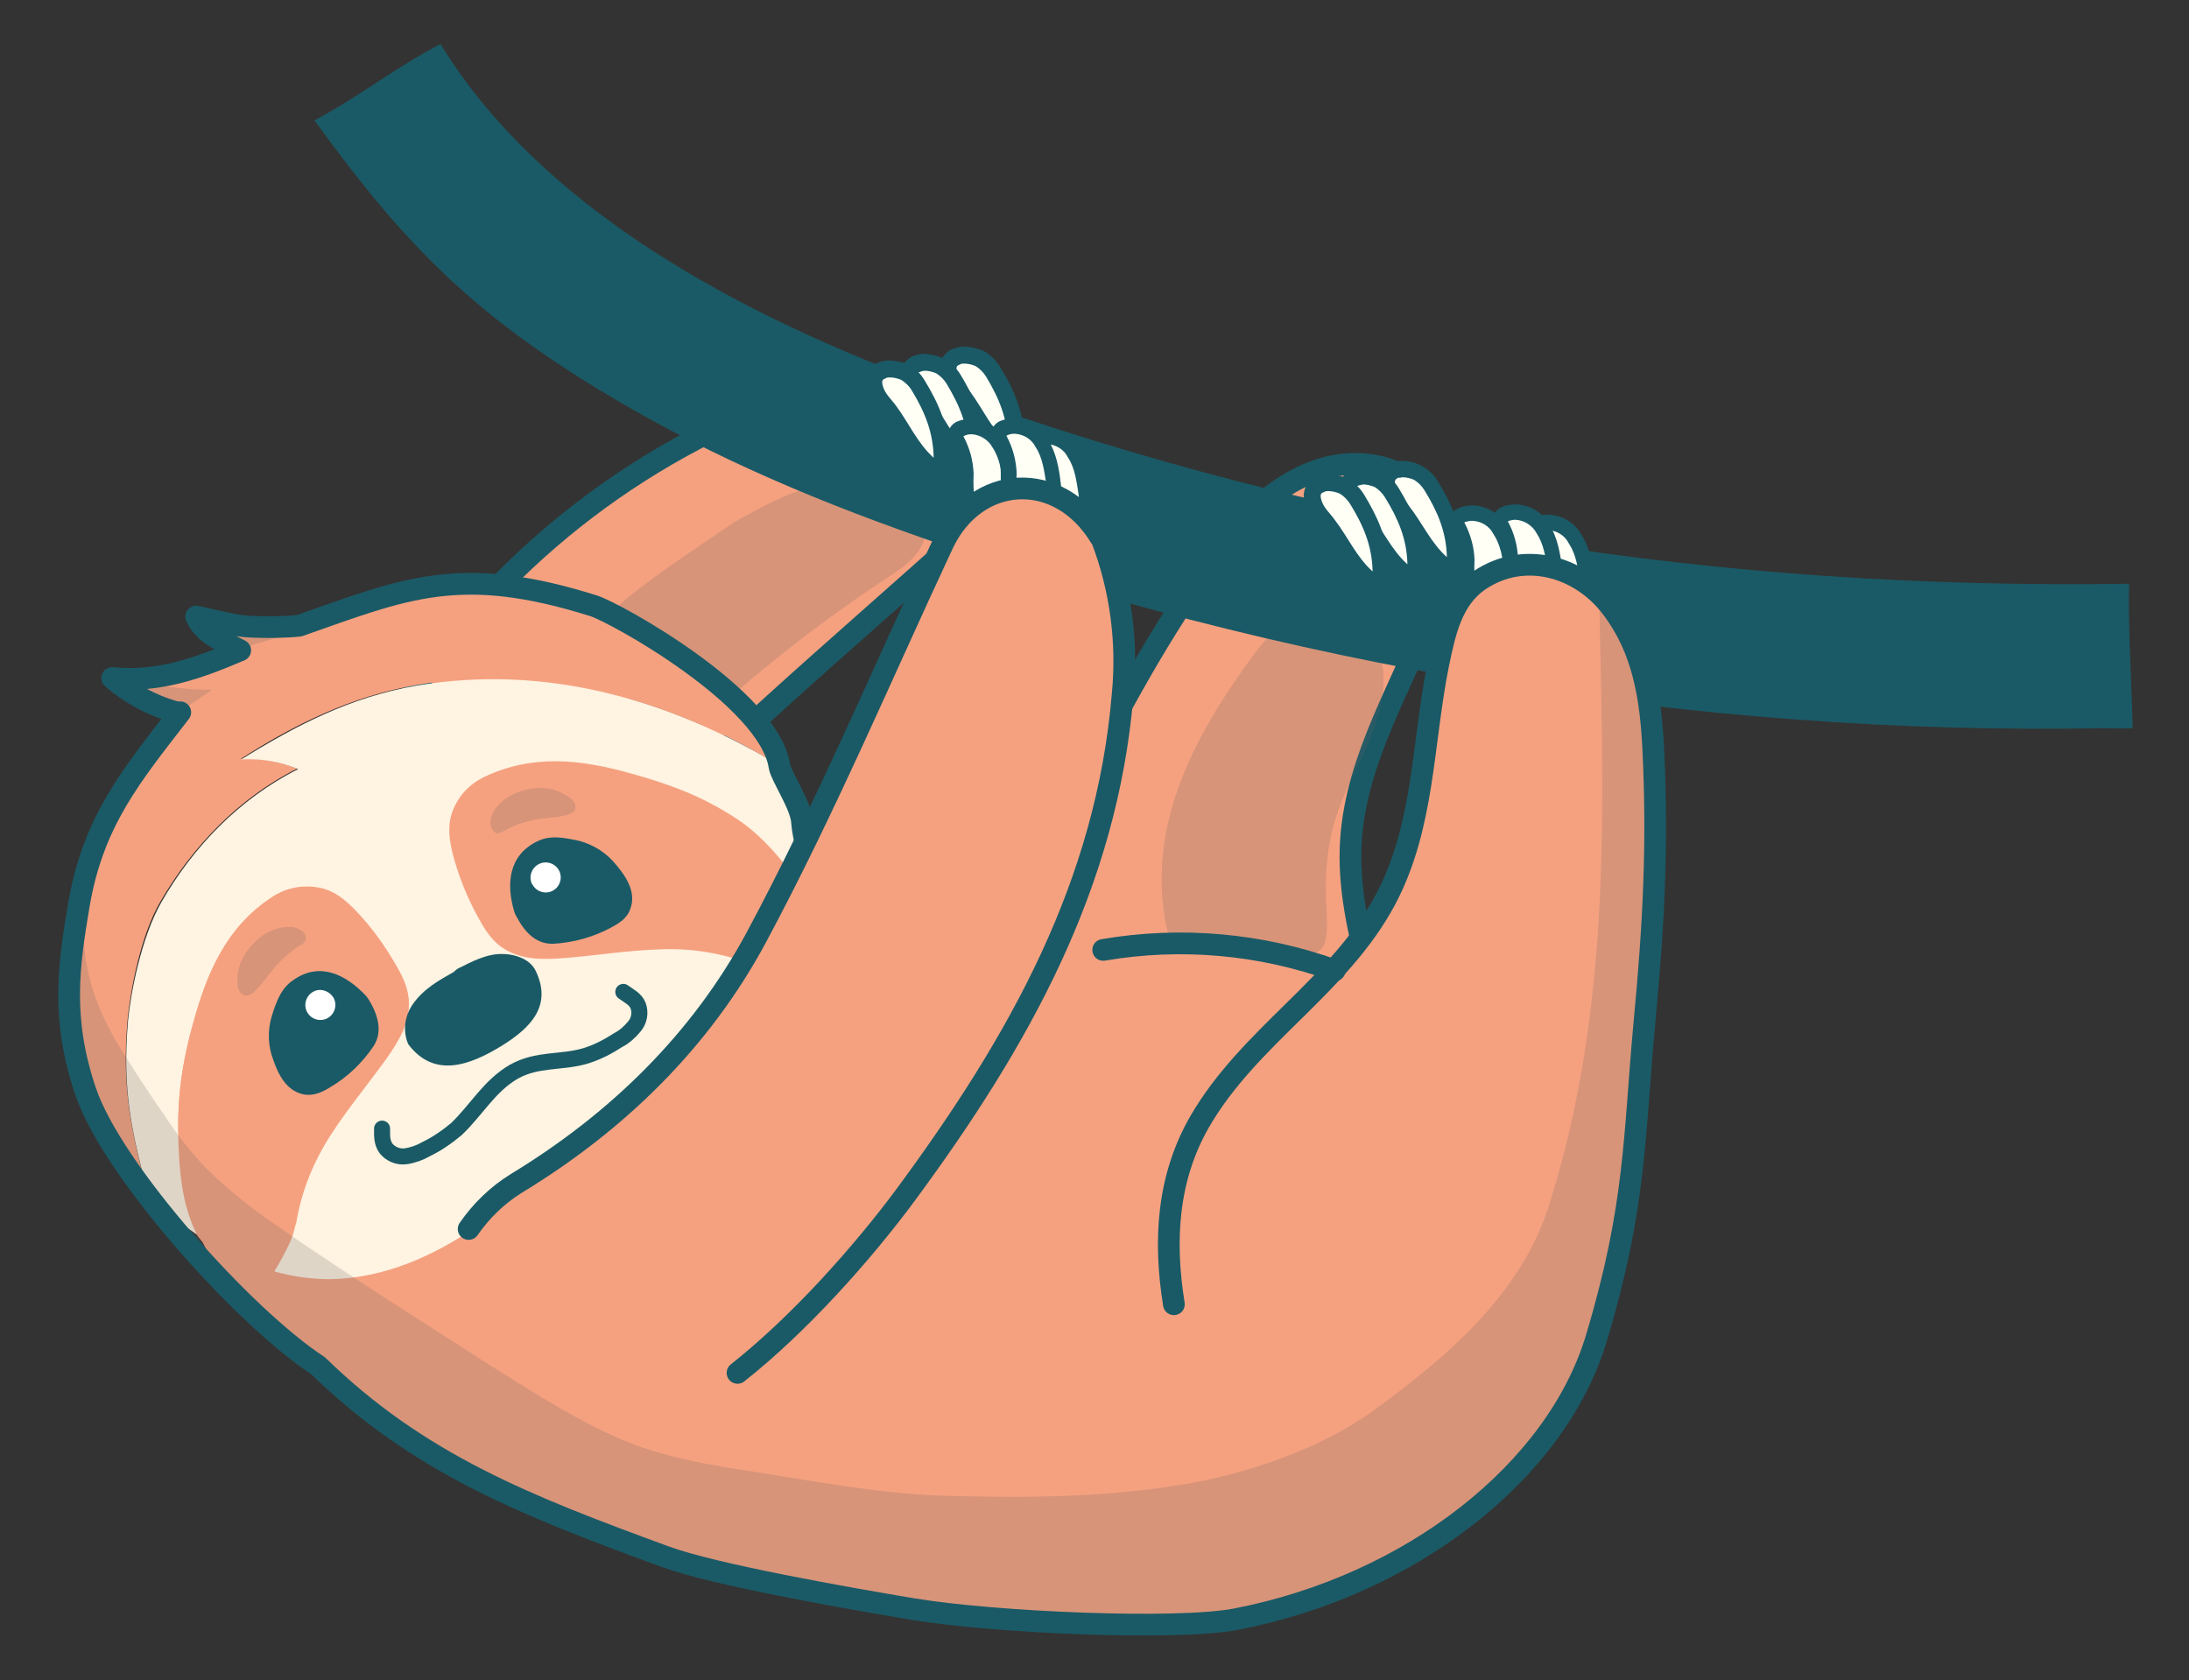 <?xml version="1.0" encoding="utf-8"?>
<!-- Generator: Adobe Illustrator 27.2.0, SVG Export Plug-In . SVG Version: 6.00 Build 0)  -->
<svg version="1.1" id="レイヤー_1" xmlns="http://www.w3.org/2000/svg" xmlns:xlink="http://www.w3.org/1999/xlink" x="0px"
	 y="0px" viewBox="0 0 427.4 328.1" style="enable-background:new 0 0 427.4 328.1;" xml:space="preserve">
<rect x="0" y="0" width="427.4" height="328.1" fill="#333333" stroke="none"/>
<style type="text/css">
	.st0{fill:#F5A180;stroke:#1A5A66;stroke-width:4.24;stroke-linejoin:round;}
	.st1{opacity:0.2;fill:#616161;enable-background:new    ;}
	.st2{fill:#F5A180;}
	.st3{fill:#FFF3E1;}
	.st4{fill:none;stroke:#1A5A66;stroke-width:4.24;stroke-linejoin:round;}
	.st5{fill:none;stroke:#1A5A66;stroke-width:3.13;stroke-linecap:round;stroke-linejoin:round;}
	.st6{fill:#1A5A66;}
	.st7{fill:#FFFFFF;}
	.st8{fill:#FFFFF6;}
	.st9{fill:#F5A180;stroke:#1A5A66;stroke-width:4.24;stroke-linecap:round;stroke-linejoin:round;}
	.st10{fill:none;stroke:#1A5A66;stroke-width:4.24;stroke-linecap:round;stroke-linejoin:round;}
</style>
<g>
	<g id="レイヤー_1_00000147198269036363839920000011149982390818899094_">
		<path class="st0" d="M93.7,220.9c2.3-8.3,2.1-16.4,5.1-24.2c3.7-9.8,10.2-17.3,17.2-24.9c22.5-24.4,47.5-45.1,72.3-67.5
			c11.1-10,7.5-26.1-7.9-30c-0.1,0-0.2-0.1-0.3-0.1c-10.3-0.7-20.6,1-30.1,5c-31.4,12.6-57.8,35.3-74.9,64.6
			c-9,15.3-14.5,31-18.4,48.7c-2.7,12.2-8.5,29.8-0.3,41.2C69.8,252.5,89,238,93.7,220.9z"/>
		<path class="st1" d="M143.3,102c5.1-2.8,10-5.7,15.7-7s11.4-1.1,16.6,1.5c2.7,1.3,5,3.4,5.1,6.5c0.2,4.6-3.7,7.4-7.4,9.8
			c-13.7,9-26.6,19.2-38.6,30.5c-0.6,0.7-1.4,1.2-2.3,1.3c-1-0.1-1.9-0.6-2.4-1.4c-4-4-9.1-8-12.4-12.4c-3.6-4.7-3.2-6.7,1.2-10.8
			C125.9,113.4,135.1,107.7,143.3,102z"/>
		<path class="st0" d="M271.8,218.9c1-19.2-9.4-36.1-8-55.2c1.2-16,10-29.7,15.6-44.4c2.2-5.9,4.5-12.2,1.9-18.3
			c-4.2-9.5-15-12.5-24.5-9s-15.9,11.3-21.6,19.4c-10.3,14.7-18.6,30.4-26.7,46.5c-9.6,19.1-18.6,38.6-23.2,59.6
			c-1.7,7.8-2.6,15.8,0,23.3c2.4,6.8,6.9,11.8,12.7,16.1c16.1,11.9,29.1,13.3,46.6,3.6C260.5,251.7,270.9,236.7,271.8,218.9z"/>
		<path class="st1" d="M228.3,183.4c-5.4-21,4.7-39.6,16.6-55.7c3.5-4.8,8.4-9.2,14.5-8.8c5.4,0.3,9.1,4.9,10.3,10
			c1.2,5.1-0.2,10.4-2.1,15.2s-4.6,9.4-6.4,14.4c-2.2,6.3-2.6,12.9-2.2,19.3c0.6,9.7-1.5,9.1-10.4,7.6
			C246.4,185,228.4,183.6,228.3,183.4z"/>
		<path class="st2" d="M123.4,302.4c32.2,12,65.2,15.7,99.5,16.1c13,0.2,29.2-4.3,41.3-10.4c26.3-13.2,47.1-32.6,50.5-62.8
			c1.6-14.2-1.7-26.3-11-36.6c-5.2-5.9-12.4-8.6-19.6-11.2c-16.5-6-34-9.1-51.5-9.1c-18.8-0.1-38.1,2.9-55.2-6.4
			c-8.1-4.4-13.4-11.5-20.6-17c-15.2-11.6-32.9-18.5-52.2-17.5S68.2,155,54,169.1c-18.8,18.7-26.2,53.2-12.5,77.2
			c7.2,12.6,21.7,21.1,33.1,29.2C89.8,286.4,106.5,296.1,123.4,302.4z"/>
		<path class="st2" d="M115.8,118.3c-26-8-36.8-3.4-57.4,3.9c-3.1,0.3-6.2,0.3-9.2,0.1c-3.6-0.3-8.4-2.1-12-3.4
			c-2,3.7,7.4,7.4,9.7,8c-8.2,3.5-15.9,6.3-25,5.4c4,3.2,8.2,5.9,13.3,6.6c-10.7,14.8-15.6,17.4-20.4,39.3
			c-2.3,10.4-2.4,37.4,9.3,49.5c0.3,0.3,3.8,5.4,4.8,5.7c-3.1-12-5.2-20.3-4-34.2c0.5-5.4,2.5-16.5,6.4-23.1
			c6.2-10.7,15.2-20.2,26.7-26c-3.5-1.5-7.2-2.1-11-1.9c10.6-6.8,21.6-12.2,34.2-14.4c24.9-4.5,50.2,3,70.4,15.4
			C150.6,136.7,120.1,119.6,115.8,118.3z"/>
		<path class="st1" d="M41.4,134.7c-2.5,1.7-4.9,3.4-7.5,4.9c-0.3,0.3-0.7,0.5-1.1,0.6c-1.3,0.2-2.7-0.2-3.7-1.1
			c-2.5-1.6-6.2-3.8-7-7.1C28.5,133.4,34.8,134.8,41.4,134.7z"/>
		<path class="st1" d="M54.5,124.2c-2,1.1-4.1,1.1-6.2,2.2c-0.3,0.3-0.7,0.4-1.1,0.5c-1.3,0.2-2.6-0.2-3.7-1
			c-2.4-1.6-6.2-3.6-6.9-6.7C41.8,122.8,48.1,124.6,54.5,124.2z"/>
		<path class="st2" d="M144.1,160.2c-6.9-4.6-13.1-6.8-20.6-8.9c-9.9-2.8-19.3-3.9-28.8,0.6c-3.1,1.4-5.4,4-6.4,7.2
			c-1.2,3.3-0.2,7,0.9,10.3c1,3.2,2.3,6.3,3.9,9.3c1.3,2.6,2.8,5.1,5.3,6.7c3.6,2.2,7.7,2.2,11.8,1.9c6.2-0.5,12.3-1.5,18.5-1.7
			c6.2-0.3,12.4,0.7,18.1,2.9c2,0.8,3.8,1.9,6,2.1c1.7,0.2,3.5-0.4,4.7-1.7c0.7-4,1.1-8,1.1-12.1
			C154.9,170.5,149.7,163.9,144.1,160.2z"/>
		<path class="st3" d="M152.4,149.6c-21.7-13-45.8-20-71.1-15.7c-12.8,2.2-23.4,7.7-34.2,14.4c3.8-0.2,7.6,0.4,11.1,1.9
			c-11.5,5.8-20.5,15.2-26.7,26c-3.9,6.8-6,17.8-6.5,23.1c-1.2,14,0.8,22,4,34.3c3.9,3.6,8.2,6.9,12.8,9.6
			c-3.5-6.2-6.6-14.3-6.9-21.1c-0.4-8.3,0.8-14.9,2.9-22.4c2.7-10,6.5-18.7,15.3-24.5c2.8-1.9,6.2-2.5,9.5-1.8
			c3.4,0.7,6.1,3.5,8.3,6c2.2,2.5,4.2,5.3,5.9,8.2c1.5,2.5,2.9,5,3,8c0.1,4.2-2.1,7.7-4.4,11.1c-3.6,5.1-7.6,9.8-11,15.1
			c-3.4,5.2-5.6,11.1-6.6,17.2c-0.8,1.5-1,2-1.9,3.8c-0.6,1.2-2.3,3.6-2.3,5.5c3.6,1,7.2,1.5,10.9,1.5c10.6-0.2,20-4.5,28.3-10.1
			c9.2-6.2,14.4-11.9,24.6-16.9c6.4-3.1,16.7-6.4,23.3-10.1c10-5.6,13.9-13.5,16.8-24c-1.2,1.3-3,1.9-4.7,1.7c-2.2-0.2-4-1.4-6-2.1
			c-5.8-2.2-12-3.2-18.1-2.9c-6.3,0.2-12.3,1.2-18.6,1.7c-4.1,0.3-8.2,0.4-11.8-1.9c-2.5-1.6-3.9-4.1-5.3-6.7
			c-1.6-3-2.9-6.1-3.9-9.3c-1-3.2-2-7-0.9-10.3c1-3.2,3.4-5.8,6.4-7.2c9.5-4.5,18.9-3.4,28.8-0.6c7.5,2.1,13.8,4.4,20.6,8.9
			c5.6,3.7,10.9,10.4,14.4,16.4c-0.1-5.4-0.8-10.8-2.1-16C155.5,156.8,154.1,153.1,152.4,149.6z"/>
		<path class="st4" d="M157.1,190.3c1.5-6,1.5-12.6,1.3-18.7c-0.1-3.6-1.6-8-1.8-11c-0.1-3.2-4.1-9-4.4-10.9
			c-2-13.4-31.9-30-36.3-31.4c-26.1-8.2-36.7-3.4-57.5,3.9c-3,0.3-6.1,0.3-9.2,0.2c-3.3-0.1-7.5-1.3-10.9-2c1.6,3.6,5.3,4.8,8.6,6.6
			c-8.2,3.5-15.9,6.3-25,5.4c3.8,3.3,8.4,5.7,13.3,6.9"/>
		<path class="st5" d="M121.7,193.7c1.1,0.8,2.4,1.4,2.9,2.7c0.5,1.4,0.2,2.9-0.7,4c-0.9,1.1-2,2.1-3.2,2.7c-2,1.3-4.1,2.4-6.4,3.1
			c-4.7,1.4-9.4,0.5-14,3.1c-4.8,2.8-7.3,7.5-11.2,11.2c-1.8,1.5-3.8,2.9-5.9,3.9c-1.2,0.7-2.6,1.2-4,1.4c-1.4,0.2-2.9-0.4-3.8-1.5
			c-0.9-1.2-0.8-2.6-0.8-3.9"/>
		<path class="st6" d="M100.4,178c0.1,0.3,0.2,0.6,0.4,0.9c1.5,2.9,3.7,5.5,7.2,5.4c3.9-0.2,7.8-1.3,11.2-3.1
			c1.7-0.9,3.3-1.9,3.9-3.8c1.1-3.1-0.7-6-2.7-8.4c-1.9-2.4-4.4-4-7.3-4.8c-2.9-0.6-5.6-1.2-8.2,0.1C99.3,167,98.8,172.6,100.4,178z
			"/>
		<path class="st7" d="M104,172.8c0.8,1.4,2.6,1.9,4,1.1s1.9-2.6,1.1-4c-0.8-1.4-2.6-1.9-4-1.1c0,0,0,0,0,0
			c-1.4,0.8-1.9,2.5-1.2,3.9C104,172.7,104,172.7,104,172.8z"/>
		<path class="st1" d="M104.3,160.1c2-0.4,4.2-0.4,6.2-0.9c0.7-0.2,1.5-0.4,1.8-1.2c0.2-0.8-0.2-1.6-0.9-2.1c-3-2.3-6.5-2.5-10-1.3
			c-2.1,0.7-4,2.1-5.1,4c-0.4,0.7-0.6,1.5-0.5,2.3c0,0.8,0.4,1.4,1.1,1.8c0.7,0.2,1.5-0.5,2-0.7
			C100.6,161.1,102.4,160.5,104.3,160.1z"/>
		<path class="st7" d="M83.6,197.8c2.8-5.9,7.7-8.4,14.2-8C92.2,191.4,87.7,193.6,83.6,197.8z"/>
		<path class="st2" d="M56.3,243.3c0.7-1.4,1.2-2.9,1.4-4.4c1.1-6.1,3.4-11.8,6.7-17c3.3-5.2,7.3-10,11-15.1
			c2.4-3.4,4.6-6.9,4.4-11.1c-0.1-3-1.5-5.5-3-8c-1.8-2.9-3.8-5.6-6-8.2c-2.2-2.6-4.9-5.3-8.3-6c-3.3-0.7-6.7-0.1-9.5,1.8
			c-8.8,5.8-12.6,14.6-15.3,24.5c-2.1,7.3-3.1,14.8-2.9,22.4c0.2,6.6,0.7,13.2,3.8,19.2c3.4,4,6.2,8.9,11.2,11
			C52.9,250.1,54.5,246.8,56.3,243.3z"/>
		<path class="st6" d="M71.4,194.4c0.2,0.2,0.4,0.5,0.6,0.8c1.7,2.8,2.8,6.1,1,9c-2.2,3.3-5.1,6.1-8.5,8.1c-1.6,1-3.3,1.8-5.3,1.4
			c-3.2-0.7-4.8-3.7-5.8-6.6c-1.1-2.8-1.2-5.9-0.3-8.8c0.9-2.8,1.8-5.4,4.3-7C62.5,187.8,67.5,190.3,71.4,194.4z"/>
		<path class="st7" d="M65.1,194.8c0.8,1.4,0.3,3.2-1.1,4s-3.2,0.3-4-1.1c-0.8-1.4-0.3-3.2,1.1-4c0,0,0,0,0,0
			C62.4,192.9,64.2,193.4,65.1,194.8C65,194.8,65,194.8,65.1,194.8z"/>
		<path class="st6" d="M89.7,189c2.4-1.2,5.1-2.6,7.8-2.7s5.9,0.8,7.1,3.3c3.2,6.7-0.8,11-6.6,14.6c-6.2,3.8-13.2,6.5-18.3-0.3l0,0
			c-1.1-2.6-0.7-5.5,0.9-7.8c2.1-3,5-4.6,8-6.3C89,189.4,89.4,189.1,89.7,189z"/>
		<path class="st1" d="M53.8,188.7c-1.3,1.5-2.5,3.4-4,4.8c-0.5,0.6-1.2,1-2,0.9c-0.8-0.3-1.3-1-1.4-1.8c-0.4-3.8,1.2-6.8,4.1-9.3
			c1.7-1.5,3.9-2.3,6.1-2.3c0.8,0,1.6,0.3,2.2,0.7c0.7,0.4,1,1.1,0.9,1.9c-0.2,0.7-1.2,1-1.7,1.4C56.5,186,55.1,187.3,53.8,188.7z"
			/>
		<path class="st6" d="M410.6,142.2c-79,1.5-161.3-12.1-234.3-38.5c-24.8-8.9-44.5-18.2-62.9-29.8c-23.8-15-36.5-29-52-50.4
			C70.1,18.9,77,13.3,86,8.6c21.1,34.4,63,54.8,98.5,67.7c76.2,27.5,151.4,38.9,231.2,37.7c-0.2,9.2,0.5,18.9,0.7,28.2
			C414.7,142.3,412.4,142.2,410.6,142.2z"/>
		<path class="st8" d="M196.8,88.3c-0.4,0-0.8-0.2-1.1-0.4c-2-2-3.8-4.3-5.1-6.8c-0.7-1.2-1.5-2.4-2.3-3.6c-0.2-0.3-0.5-0.6-0.8-1
			c-1.1-1.1-1.8-2.4-2.2-3.9c-0.4-1.3,0.4-2.7,1.7-3.1c0,0,0,0,0.1,0c0.4-0.1,0.8-0.2,1.2-0.2c1,0,2.1,0.2,3,0.7
			c1.1,0.6,2.1,1.5,2.7,2.6c2.2,3.6,4.4,8.1,4.6,14C198.5,87.6,197.8,88.3,196.8,88.3C196.8,88.3,196.8,88.3,196.8,88.3L196.8,88.3z
			"/>
		<path class="st6" d="M188.2,71c0.8,0,1.6,0.2,2.3,0.5c0.8,0.5,1.5,1.2,2,2c2.6,4.3,4.2,8.2,4.3,13.2c-3.2-2.9-4.8-6.7-7.3-10.1
			c-1-1.4-2.3-2.4-2.7-4.2c-0.1-0.6-0.1-1,0.6-1.2C187.7,71,187.9,71,188.2,71 M188.2,67.7c-0.6,0-1.2,0.1-1.8,0.3
			c-2.1,0.6-3.4,2.9-2.8,5c0.4,1.7,1.3,3.3,2.5,4.6c0.3,0.3,0.5,0.6,0.7,0.9c0.8,1.1,1.5,2.2,2.3,3.4c1.5,2.6,3.3,5,5.4,7.1
			c1.3,1.2,3.4,1.1,4.7-0.2c0.6-0.6,0.9-1.4,0.9-2.3c-0.1-6.3-2.5-11-4.8-14.8c-0.8-1.3-1.9-2.4-3.3-3.2
			C190.8,68,189.5,67.7,188.2,67.7L188.2,67.7z"/>
		<path class="st8" d="M189.1,89.7c-0.4,0-0.8-0.2-1.1-0.4c-2-2-3.8-4.3-5.1-6.8c-0.7-1.2-1.5-2.4-2.3-3.6c-0.2-0.3-0.5-0.6-0.8-0.9
			c-1.1-1.1-1.8-2.4-2.2-3.9c-0.4-1.3,0.3-2.7,1.6-3.1c0,0,0.1,0,0.1,0c0.4-0.1,0.8-0.2,1.2-0.2c1,0,2.1,0.2,3,0.7
			c1.1,0.6,2.1,1.5,2.7,2.6c3.1,5.1,4.5,9.3,4.6,14C190.8,88.9,190.1,89.7,189.1,89.7C189.2,89.7,189.2,89.7,189.1,89.7L189.1,89.7z
			"/>
		<path class="st6" d="M180.5,72.4c0.8,0,1.6,0.2,2.3,0.5c0.8,0.5,1.5,1.2,2,2c2.6,4.3,4.2,8.2,4.3,13.2c-3.2-2.9-4.8-6.7-7.3-10.1
			c-1-1.4-2.3-2.4-2.7-4.2c-0.1-0.6-0.1-1,0.6-1.2C180,72.5,180.3,72.4,180.5,72.4 M180.5,69.1c-0.6,0-1.2,0.1-1.8,0.3
			c-2.1,0.6-3.4,2.9-2.8,5c0.4,1.7,1.3,3.3,2.5,4.6c0.3,0.3,0.5,0.6,0.7,0.9c0.8,1.1,1.5,2.2,2.3,3.4c1.5,2.6,3.3,5,5.4,7.1
			c1.3,1.2,3.4,1.1,4.6-0.2c0.6-0.6,0.9-1.5,0.9-2.3c-0.1-6.3-2.5-11-4.8-14.8c-0.8-1.3-2-2.4-3.3-3.1
			C183.1,69.5,181.8,69.2,180.5,69.1L180.5,69.1z"/>
		<path class="st8" d="M182.3,91c-0.4,0-0.8-0.2-1.1-0.4c-2-2-3.8-4.3-5.2-6.8c-0.7-1.2-1.5-2.4-2.3-3.6c-0.2-0.3-0.5-0.6-0.8-0.9
			c-1-1.1-1.8-2.4-2.2-3.9c-0.4-1.3,0.3-2.7,1.6-3.1c0,0,0.1,0,0.1,0c0.4-0.1,0.8-0.2,1.2-0.2c1,0,2.1,0.2,3,0.7
			c1.1,0.6,2.1,1.5,2.7,2.6c3.1,5.1,4.5,9.3,4.6,14c0,0.7-0.4,1.3-1,1.5C182.7,90.9,182.5,91,182.3,91z"/>
		<path class="st6" d="M173.7,73.7c0.8,0,1.6,0.2,2.3,0.5c0.8,0.5,1.5,1.2,2,2c2.6,4.3,4.2,8.2,4.3,13.2c-3.2-2.9-4.8-6.7-7.3-10.1
			c-1-1.4-2.3-2.4-2.7-4.2c-0.1-0.6-0.1-1,0.6-1.2C173.2,73.7,173.4,73.7,173.7,73.7 M173.6,70.4c-0.6,0-1.2,0.1-1.8,0.3
			c-2.1,0.6-3.4,2.9-2.8,5c0.4,1.7,1.3,3.3,2.5,4.6c0.2,0.3,0.5,0.6,0.7,0.9c0.8,1.1,1.5,2.2,2.3,3.4c1.5,2.6,3.3,5,5.4,7.1
			c1.3,1.2,3.4,1.1,4.6-0.2c0.6-0.6,0.9-1.4,0.9-2.3c-0.1-6.3-2.5-11-4.8-14.8c-0.8-1.4-1.9-2.5-3.3-3.2
			C176.2,70.7,174.9,70.4,173.6,70.4L173.6,70.4z"/>
		<path class="st8" d="M282.5,110.5c-0.4,0-0.8-0.2-1.1-0.4c-2-2-3.8-4.3-5.2-6.7c-0.7-1.2-1.5-2.4-2.4-3.5
			c-0.2-0.3-0.5-0.6-0.8-0.9c-1.1-1.1-1.8-2.4-2.2-3.9c-0.4-1.3,0.3-2.7,1.6-3.1c0,0,0.1,0,0.1,0c0.4-0.1,0.8-0.2,1.2-0.2
			c1,0,2.1,0.2,3,0.7c1.1,0.6,2.1,1.5,2.7,2.6c2.2,3.6,4.5,8.1,4.7,13.9c0,0.7-0.4,1.3-1,1.6C283,110.4,282.7,110.5,282.5,110.5z"/>
		<path class="st6" d="M273.8,93.2c0.8,0,1.6,0.2,2.3,0.5c0.8,0.5,1.5,1.2,2,2c2.6,4.2,4.3,8.2,4.4,13.1c-3.2-2.9-4.8-6.7-7.4-10
			c-1-1.4-2.3-2.4-2.7-4.2c-0.1-0.6-0.1-1,0.6-1.3C273.3,93.3,273.5,93.3,273.8,93.2 M273.7,90c-0.6,0-1.2,0.1-1.8,0.3
			c-2.2,0.6-3.4,2.9-2.8,5.1c0.4,1.7,1.3,3.3,2.6,4.6c0.3,0.3,0.5,0.6,0.7,0.9c0.8,1.1,1.5,2.2,2.3,3.4c1.5,2.6,3.3,5,5.5,7.1
			c0.6,0.6,1.4,0.9,2.2,0.9c1.8,0,3.3-1.5,3.3-3.3c0,0,0-0.1,0-0.1c-0.2-6.3-2.6-11-4.9-14.8c-0.8-1.4-2-2.5-3.4-3.2
			C276.3,90.3,275,90,273.7,90L273.7,90z"/>
		<path class="st8" d="M274.9,111.8c-0.4,0-0.8-0.2-1.1-0.4c-2-2-3.8-4.3-5.2-6.8c-0.8-1.2-1.5-2.4-2.4-3.5
			c-0.2-0.3-0.5-0.6-0.8-0.9c-1.1-1.1-1.8-2.4-2.2-3.9c-0.4-1.3,0.3-2.7,1.6-3.1c0,0,0.1,0,0.1,0c0.4-0.1,0.8-0.2,1.2-0.2
			c1,0,2.1,0.2,3,0.7c1.1,0.6,2.1,1.5,2.7,2.6c2.2,3.6,4.5,8,4.7,14c0,0.7-0.4,1.3-1,1.6C275.3,111.8,275.1,111.9,274.9,111.8z"/>
		<path class="st6" d="M266.1,94.6c0.8,0,1.5,0.2,2.3,0.5c0.8,0.5,1.5,1.2,2,2c2.6,4.2,4.3,8.2,4.4,13.1c-3.2-2.9-4.8-6.7-7.4-10
			c-1-1.4-2.3-2.4-2.7-4.2c-0.1-0.6-0.1-1,0.6-1.2C265.6,94.7,265.9,94.7,266.1,94.6 M266.1,91.4c-0.6,0-1.2,0.1-1.8,0.3
			c-2.2,0.6-3.4,2.9-2.8,5.1c0.4,1.7,1.3,3.3,2.6,4.6c0.2,0.3,0.5,0.6,0.7,0.9c0.8,1.1,1.5,2.2,2.3,3.4c1.5,2.6,3.3,5,5.5,7.1
			c0.6,0.6,1.4,0.9,2.2,0.9c0.5,0,0.9-0.1,1.4-0.3c1.2-0.5,2-1.8,1.9-3.1c-0.2-6.3-2.6-11-4.9-14.8c-0.8-1.4-2-2.5-3.4-3.2
			C268.7,91.7,267.4,91.4,266.1,91.4z"/>
		<path class="st8" d="M268,113.1c-0.4,0-0.8-0.2-1.1-0.4c-2-2-3.8-4.3-5.2-6.7c-0.7-1.2-1.5-2.4-2.4-3.6c-0.2-0.3-0.5-0.6-0.8-0.9
			c-1.1-1.1-1.8-2.4-2.2-3.9c-0.4-1.3,0.2-2.7,1.5-3.1c0.1,0,0.1,0,0.2,0c0.4-0.1,0.8-0.2,1.2-0.2c1,0,2.1,0.2,3,0.7
			c1.1,0.6,2.1,1.5,2.7,2.6c2.2,3.6,4.5,8,4.7,14c0,0.7-0.3,1.3-1,1.6C268.5,113.1,268.2,113.1,268,113.1z"/>
		<path class="st6" d="M259.3,95.9c0.8,0,1.6,0.2,2.3,0.5c0.8,0.5,1.5,1.2,2,2c2.6,4.2,4.3,8.2,4.4,13.2c-3.2-2.9-4.8-6.7-7.4-10.1
			c-1-1.4-2.3-2.4-2.7-4.2c-0.1-0.6-0.1-1,0.6-1.2C258.8,95.9,259.1,95.9,259.3,95.9 M259.3,92.6c-0.6,0-1.2,0.1-1.8,0.3
			c-2.2,0.6-3.4,2.9-2.8,5.1c0.4,1.7,1.3,3.3,2.6,4.6c0.2,0.3,0.5,0.6,0.7,0.9c0.8,1.1,1.5,2.2,2.3,3.4c1.5,2.6,3.3,5,5.5,7.1
			c1.3,1.2,3.4,1.1,4.6-0.2c0.6-0.6,0.9-1.5,0.9-2.3c-0.2-6.3-2.6-11-4.9-14.8c-0.8-1.4-2-2.5-3.4-3.2
			C261.9,92.9,260.6,92.6,259.3,92.6L259.3,92.6z"/>
		<path class="st8" d="M205,101.2c-0.7,0-1.3-0.5-1.4-1.2c-0.2-1.3-0.3-2.7-0.2-4.1c0-0.6,0-1.1,0-1.7c-0.1-2.3-0.7-4.6-1.8-6.7
			c-0.2-0.4-0.2-0.9-0.1-1.3c0.2-0.4,0.5-0.7,0.9-0.9c0.6-0.2,1.3-0.3,2-0.3c2.2,0,4.3,1.3,5.3,3.2c1.6,2.4,2,5.3,2.3,7.9
			c0.2,0.9,0,1.8-0.4,2.7c-0.4,0.7-1.1,1.2-1.9,1.4c-0.6,0.2-1.1,0.3-1.6,0.5l-1.2,0.4c-0.1,0-0.3,0.1-0.5,0.1L205,101.2z"/>
		<path class="st6" d="M204.4,86.7c1.7,0.1,3.3,1,4.1,2.6c1.4,2.1,1.7,4.8,2.1,7.3c0.1,0.6,0,1.2-0.2,1.7c-0.3,0.4-0.7,0.7-1.2,0.8
			c-0.9,0.3-1.8,0.5-2.7,0.8H205c-0.2-1.8-0.3-3.7-0.2-5.5c-0.1-2.6-0.8-5.1-2-7.3C203.3,86.7,203.9,86.7,204.4,86.7 M204.4,83.7
			L204.4,83.7c-0.8,0-1.7,0.1-2.5,0.4c-1.6,0.5-2.5,2.2-2,3.8c0.1,0.2,0.1,0.3,0.2,0.5c1,1.8,1.6,3.9,1.6,6c0,0.5,0,1.1,0,1.6
			c-0.1,1.5,0,3,0.3,4.5c0.3,1.4,1.5,2.4,2.9,2.4h1.5c0.3,0,0.6,0,0.9-0.1l1.1-0.4c0.5-0.2,1.1-0.3,1.6-0.5h0.1
			c1.1-0.3,2.1-1,2.7-2.1c0.6-1.1,0.8-2.4,0.6-3.6c-0.3-2.6-0.8-5.8-2.5-8.5C209.6,85.3,207.1,83.8,204.4,83.7L204.4,83.7z"/>
		<path class="st8" d="M190.3,99.4c-0.7,0-1.3-0.5-1.4-1.2c-0.2-1.4-0.3-2.7-0.2-4.1c0-0.6,0-1.1,0-1.7c-0.1-2.3-0.7-4.6-1.8-6.7
			c-0.2-0.4-0.2-0.9-0.1-1.3c0.2-0.4,0.5-0.7,0.9-0.9c0.6-0.2,1.3-0.3,2-0.3c2.2,0,4.3,1.3,5.4,3.2c1.6,2.4,2,5.3,2.3,7.9
			c0.2,0.9,0,1.8-0.4,2.7c-0.4,0.7-1.1,1.2-1.9,1.4c-0.6,0.2-1.1,0.3-1.6,0.5l-1.2,0.4c-0.1,0.1-0.3,0.1-0.5,0.1L190.3,99.4z"/>
		<path class="st6" d="M189.7,84.8c1.7,0.1,3.3,1.1,4.1,2.6c1.4,2.1,1.8,4.8,2.1,7.3c0.1,0.6,0,1.2-0.2,1.7
			c-0.3,0.4-0.7,0.7-1.2,0.8c-0.9,0.3-1.8,0.5-2.7,0.8h-1.5c-0.2-1.8-0.3-3.7-0.2-5.5c-0.1-2.6-0.8-5.1-2-7.3
			C188.6,84.9,189.1,84.8,189.7,84.8 M189.7,81.8L189.7,81.8c-0.8,0-1.7,0.1-2.5,0.4c-1.6,0.5-2.5,2.2-2,3.8
			c0.1,0.2,0.1,0.3,0.2,0.5c1,1.8,1.6,3.9,1.6,6c0,0.5,0,1.1,0,1.6c-0.1,1.5,0,3,0.3,4.5c0.3,1.4,1.5,2.4,2.9,2.4h1.5
			c0.3,0,0.6,0,0.9-0.1l1.1-0.3c0.5-0.2,1.1-0.3,1.6-0.5h0.1c1.2-0.3,2.1-1,2.8-2.1c0.6-1.1,0.8-2.4,0.6-3.6
			c-0.3-2.6-0.8-5.8-2.5-8.5C194.9,83.4,192.4,81.9,189.7,81.8L189.7,81.8z"/>
		<path class="st8" d="M198.6,99.3c-0.7,0-1.3-0.5-1.4-1.2c-0.2-1.4-0.3-2.7-0.2-4.1c0-0.6,0-1.1,0-1.7c-0.1-2.3-0.7-4.6-1.8-6.7
			c-0.4-0.7-0.1-1.6,0.6-2c0.1,0,0.2-0.1,0.3-0.1c0.6-0.2,1.3-0.3,2-0.3c2.2,0,4.3,1.3,5.4,3.2c1.6,2.4,1.9,5.3,2.3,7.9
			c0.2,0.9,0,1.8-0.4,2.7c-0.4,0.7-1.1,1.2-1.9,1.4c-0.6,0.2-1.1,0.4-1.7,0.5l-1.1,0.3c-0.1,0.1-0.3,0.1-0.5,0.1L198.6,99.3z"/>
		<path class="st6" d="M198.1,84.7c1.7,0.1,3.3,1,4.1,2.6c1.4,2.1,1.7,4.8,2.1,7.3c0.1,0.6,0,1.2-0.2,1.7c-0.3,0.4-0.7,0.7-1.2,0.8
			c-0.9,0.3-1.8,0.5-2.7,0.8h-1.5c-0.2-1.8-0.3-3.7-0.2-5.5c-0.1-2.6-0.8-5.1-2-7.3C197,84.8,197.5,84.7,198.1,84.7 M198.1,81.7
			L198.1,81.7c-0.8,0-1.7,0.1-2.5,0.4c-1.6,0.5-2.5,2.2-2,3.8c0.1,0.2,0.1,0.3,0.2,0.5c1,1.8,1.6,3.9,1.6,6c0,0.5,0,1.1,0,1.7
			c-0.1,1.5,0,3,0.3,4.4c0.3,1.4,1.5,2.4,2.9,2.4h1.5c0.3,0,0.6,0,0.9-0.1l1.1-0.3c0.5-0.2,1.1-0.3,1.6-0.5h0.1
			c1.1-0.3,2.1-1.1,2.7-2.1c0.6-1.1,0.8-2.4,0.6-3.6c-0.3-2.6-0.8-5.8-2.5-8.5C203.3,83.3,200.8,81.8,198.1,81.7L198.1,81.7z"/>
		<path class="st8" d="M302.9,118.1c-0.7,0-1.3-0.5-1.5-1.2c-0.3-1.3-0.3-2.7-0.3-4.1c0-0.6,0-1.1,0-1.7c-0.1-2.3-0.7-4.6-1.9-6.6
			c-0.4-0.7-0.1-1.6,0.6-2c0.1,0,0.2-0.1,0.3-0.1c0.6-0.2,1.3-0.3,2-0.3c2.2,0,4.3,1.3,5.4,3.2c1.6,2.4,2,5.4,2.4,7.8
			c0.2,0.9,0.1,1.8-0.4,2.7c-0.4,0.7-1.1,1.2-1.9,1.4c-0.6,0.2-1.1,0.3-1.6,0.5l-1.2,0.4c-0.1,0-0.3,0.1-0.5,0.1L302.9,118.1z"/>
		<path class="st6" d="M302.2,103.5c1.7,0.1,3.3,1,4.1,2.6c1.4,2.1,1.8,4.7,2.1,7.2c0.1,0.6,0.1,1.2-0.2,1.7
			c-0.3,0.4-0.7,0.7-1.2,0.8c-0.9,0.3-1.8,0.5-2.7,0.8h-1.5c-0.3-1.8-0.3-3.7-0.2-5.5c-0.1-2.6-0.8-5-2-7.3
			C301.2,103.6,301.7,103.5,302.2,103.5 M302.3,100.5L302.3,100.5c-0.8,0-1.7,0.1-2.5,0.4c-1.6,0.5-2.5,2.2-2,3.8
			c0.1,0.2,0.1,0.4,0.2,0.5c1,1.8,1.6,3.9,1.7,6c0,0.5,0,1.1,0,1.6c-0.1,1.5,0,3,0.3,4.4c0.3,1.4,1.5,2.3,2.9,2.3h1.5
			c0.3,0,0.6-0.1,0.9-0.2l1.1-0.3c0.5-0.2,1-0.3,1.6-0.5h0.1c1.1-0.3,2.1-1,2.7-2.1c0.6-1.1,0.8-2.4,0.5-3.6
			c-0.4-2.6-0.8-5.8-2.6-8.5C307.5,102.1,305,100.6,302.3,100.5L302.3,100.5z"/>
		<path class="st8" d="M288.2,116.2c-0.7,0-1.3-0.5-1.5-1.2c-0.3-1.3-0.3-2.7-0.3-4.1c0-0.6,0-1.1,0-1.7c-0.1-2.3-0.7-4.6-1.9-6.6
			c-0.2-0.4-0.2-0.9-0.1-1.3c0.2-0.4,0.5-0.7,0.9-0.9c0.6-0.2,1.3-0.3,2-0.3c2.2,0,4.3,1.3,5.4,3.2c1.6,2.4,2,5.4,2.4,7.9
			c0.2,0.9,0,1.8-0.4,2.7c-0.4,0.7-1.1,1.2-1.9,1.4c-0.6,0.2-1.1,0.3-1.6,0.5l-1.2,0.4c-0.1,0-0.3,0.1-0.5,0.1L288.2,116.2z"/>
		<path class="st6" d="M287.5,101.7c1.7,0.1,3.3,1,4.1,2.6c1.4,2.1,1.8,4.7,2.1,7.2c0.1,0.6,0.1,1.2-0.2,1.7
			c-0.3,0.4-0.7,0.7-1.2,0.8c-0.9,0.3-1.8,0.5-2.7,0.8h-1.5c-0.2-1.8-0.3-3.7-0.2-5.5c-0.1-2.6-0.8-5-2-7.3
			C286.5,101.8,287,101.7,287.5,101.7 M287.6,98.7L287.6,98.7c-0.8,0-1.7,0.1-2.5,0.4c-1.6,0.5-2.5,2.2-2,3.8
			c0.1,0.2,0.1,0.4,0.2,0.5c1,1.8,1.6,3.9,1.7,6c0,0.5,0,1.1,0,1.6c-0.1,1.5,0,3,0.3,4.4c0.3,1.4,1.5,2.3,2.9,2.3h1.5
			c0.3,0,0.6-0.1,0.9-0.2l1.1-0.3c0.5-0.2,1-0.3,1.6-0.5h0.1c1.2-0.3,2.1-1,2.7-2.1c0.6-1.1,0.8-2.4,0.5-3.6
			c-0.4-2.6-0.8-5.8-2.6-8.5C292.8,100.3,290.3,98.8,287.6,98.7L287.6,98.7z"/>
		<path class="st8" d="M296.6,116.1c-0.7,0-1.3-0.5-1.5-1.2c-0.3-1.3-0.3-2.7-0.3-4.1c0-0.6,0-1.1,0-1.7c-0.1-2.3-0.7-4.6-1.9-6.6
			c-0.2-0.4-0.2-0.9-0.1-1.3c0.2-0.4,0.5-0.7,0.9-0.9c0.6-0.2,1.3-0.3,2-0.3c2.2,0.1,4.3,1.3,5.4,3.2c1.6,2.4,2,5.4,2.4,7.9
			c0.2,0.9,0,1.8-0.4,2.7c-0.4,0.7-1.1,1.2-1.9,1.4c-0.6,0.2-1.1,0.4-1.6,0.5l-1.2,0.4c-0.1,0-0.3,0.1-0.5,0.1L296.6,116.1z"/>
		<path class="st6" d="M295.9,101.5c1.7,0.1,3.3,1.1,4.1,2.6c1.4,2.1,1.8,4.7,2.1,7.2c0.1,0.6,0.1,1.1-0.1,1.7
			c-0.3,0.4-0.7,0.7-1.2,0.8c-0.9,0.3-1.8,0.5-2.7,0.8h-1.5c-0.2-1.8-0.3-3.7-0.2-5.5c-0.1-2.6-0.8-5.1-2-7.3
			C294.9,101.6,295.4,101.5,295.9,101.5 M296,98.5L296,98.5c-0.8,0-1.7,0.1-2.5,0.4c-0.8,0.3-1.5,0.9-1.9,1.7
			c-0.3,0.8-0.3,1.8,0.1,2.6c1,1.8,1.6,3.9,1.7,6c0,0.5,0,1.1,0,1.6c-0.1,1.5,0,3,0.3,4.4c0.3,1.4,1.5,2.3,2.9,2.3h1.5
			c0.3,0,0.6,0,0.9-0.1l1.1-0.4c0.5-0.2,1-0.3,1.6-0.5h0.1c1.1-0.3,2.1-1.1,2.7-2.1c0.6-1.1,0.8-2.4,0.5-3.6
			c-0.4-2.6-0.8-5.8-2.6-8.5C300.5,99.2,297.8,98.6,296,98.5L296,98.5z"/>
		<path class="st9" d="M91.5,240c2.5-3.6,5.6-6.6,9.3-8.9c19.6-11.9,36-27.8,46.9-48.1c13.4-25,24.4-51.1,36.4-76.8
			c6.4-13.6,22.6-14.8,30.8-1.2c0,0.1,0.2,0.1,0.2,0.2c3.7,9.7,5.1,20.1,4.1,30.4c-3.1,37.1-20.1,67.5-42.2,97.5
			c-8.7,11.8-21.2,25.7-33,35"/>
		<path class="st2" d="M312,259.6c6.5-19.6,7.6-39.7,9.3-60.3c1.4-17.4,2.8-35.2,1.7-52.8c-0.6-9.8-1.9-19.8-8.2-27.7
			s-17.1-11.2-25.7-5.3c-5.5,3.8-6.8,10.3-8.1,16.5c-3.1,15.5-2.7,31.6-10.3,45.9c-9.1,17-26.6,26.6-36.3,43.4
			c-6.3,11-7,23.2-5,35.6"/>
		<path class="st1" d="M298.9,283c-7.7,8.8-8.8,9.7-20.2,17.2s-32.6,16.1-48.8,17.2s-26.4,0.5-44.6-1s-42.8-7.6-61.6-13.8
			s-33.1-15.9-49.3-27.1s-32.2-27-45.1-41.7s-18.3-33-13-51.7c0.2,8.5,2.8,15.4,7.2,22.6c2.8,4.5,5.6,8.8,8.6,13.1
			c2.4,3.7,5.1,7.1,8.1,10.3c4.3,4.2,9,8,14.1,11.4c8.1,5.7,16.9,11.4,25.3,16.8c7.1,4.5,13.9,9,21,13.4c7.9,4.9,15.9,9.8,24.6,12.9
			c6.7,2.3,14,3.6,20.7,4.6c13.1,2,25.4,4.5,38.6,4.9c15.5,0.4,30.2,0.4,45.8-2.1c12.6-2,27.3-6.9,37.8-14.5
			c14.5-10.5,28.9-22.9,34.3-40c12.5-39.3,10.7-79,9.8-120c8.2,21.2,12,20.9,11,49.3s0.6,74.2-14.9,103.3
			C305.2,273.9,302.3,279,298.9,283z"/>
		<path class="st10" d="M35.2,139.1c-9.5,12.3-17,21.2-19.8,37.6c-2,11.9-3.5,22.2,1.3,36.4c5.2,15.5,31,44.2,45.4,53.6
			c19.6,19.1,40.5,27.3,67.8,37.3c9.6,3.5,34.5,7.9,48.2,10.2c16.2,2.7,51.8,4.2,63.2,2c34.2-6.6,62.6-28.9,70.4-54.9
			s7.3-39.3,9.4-61.9c1.8-19,2.6-34.6,1.7-53.1c-0.5-10.2-2-19.6-8.2-27.7s-17.1-11.1-25.7-5.3c-5.5,3.7-6.8,10.3-8.1,16.5
			c-3.1,15.4-2.7,31.6-10.3,45.9c-9.1,17-26.6,26.6-36.3,43.4c-6.3,11-7,23.2-5,35.6"/>
		<path class="st10" d="M215.4,185.5c15.2-2.6,30.8-1.2,45.2,4"/>
	</g>
</g>
</svg>
